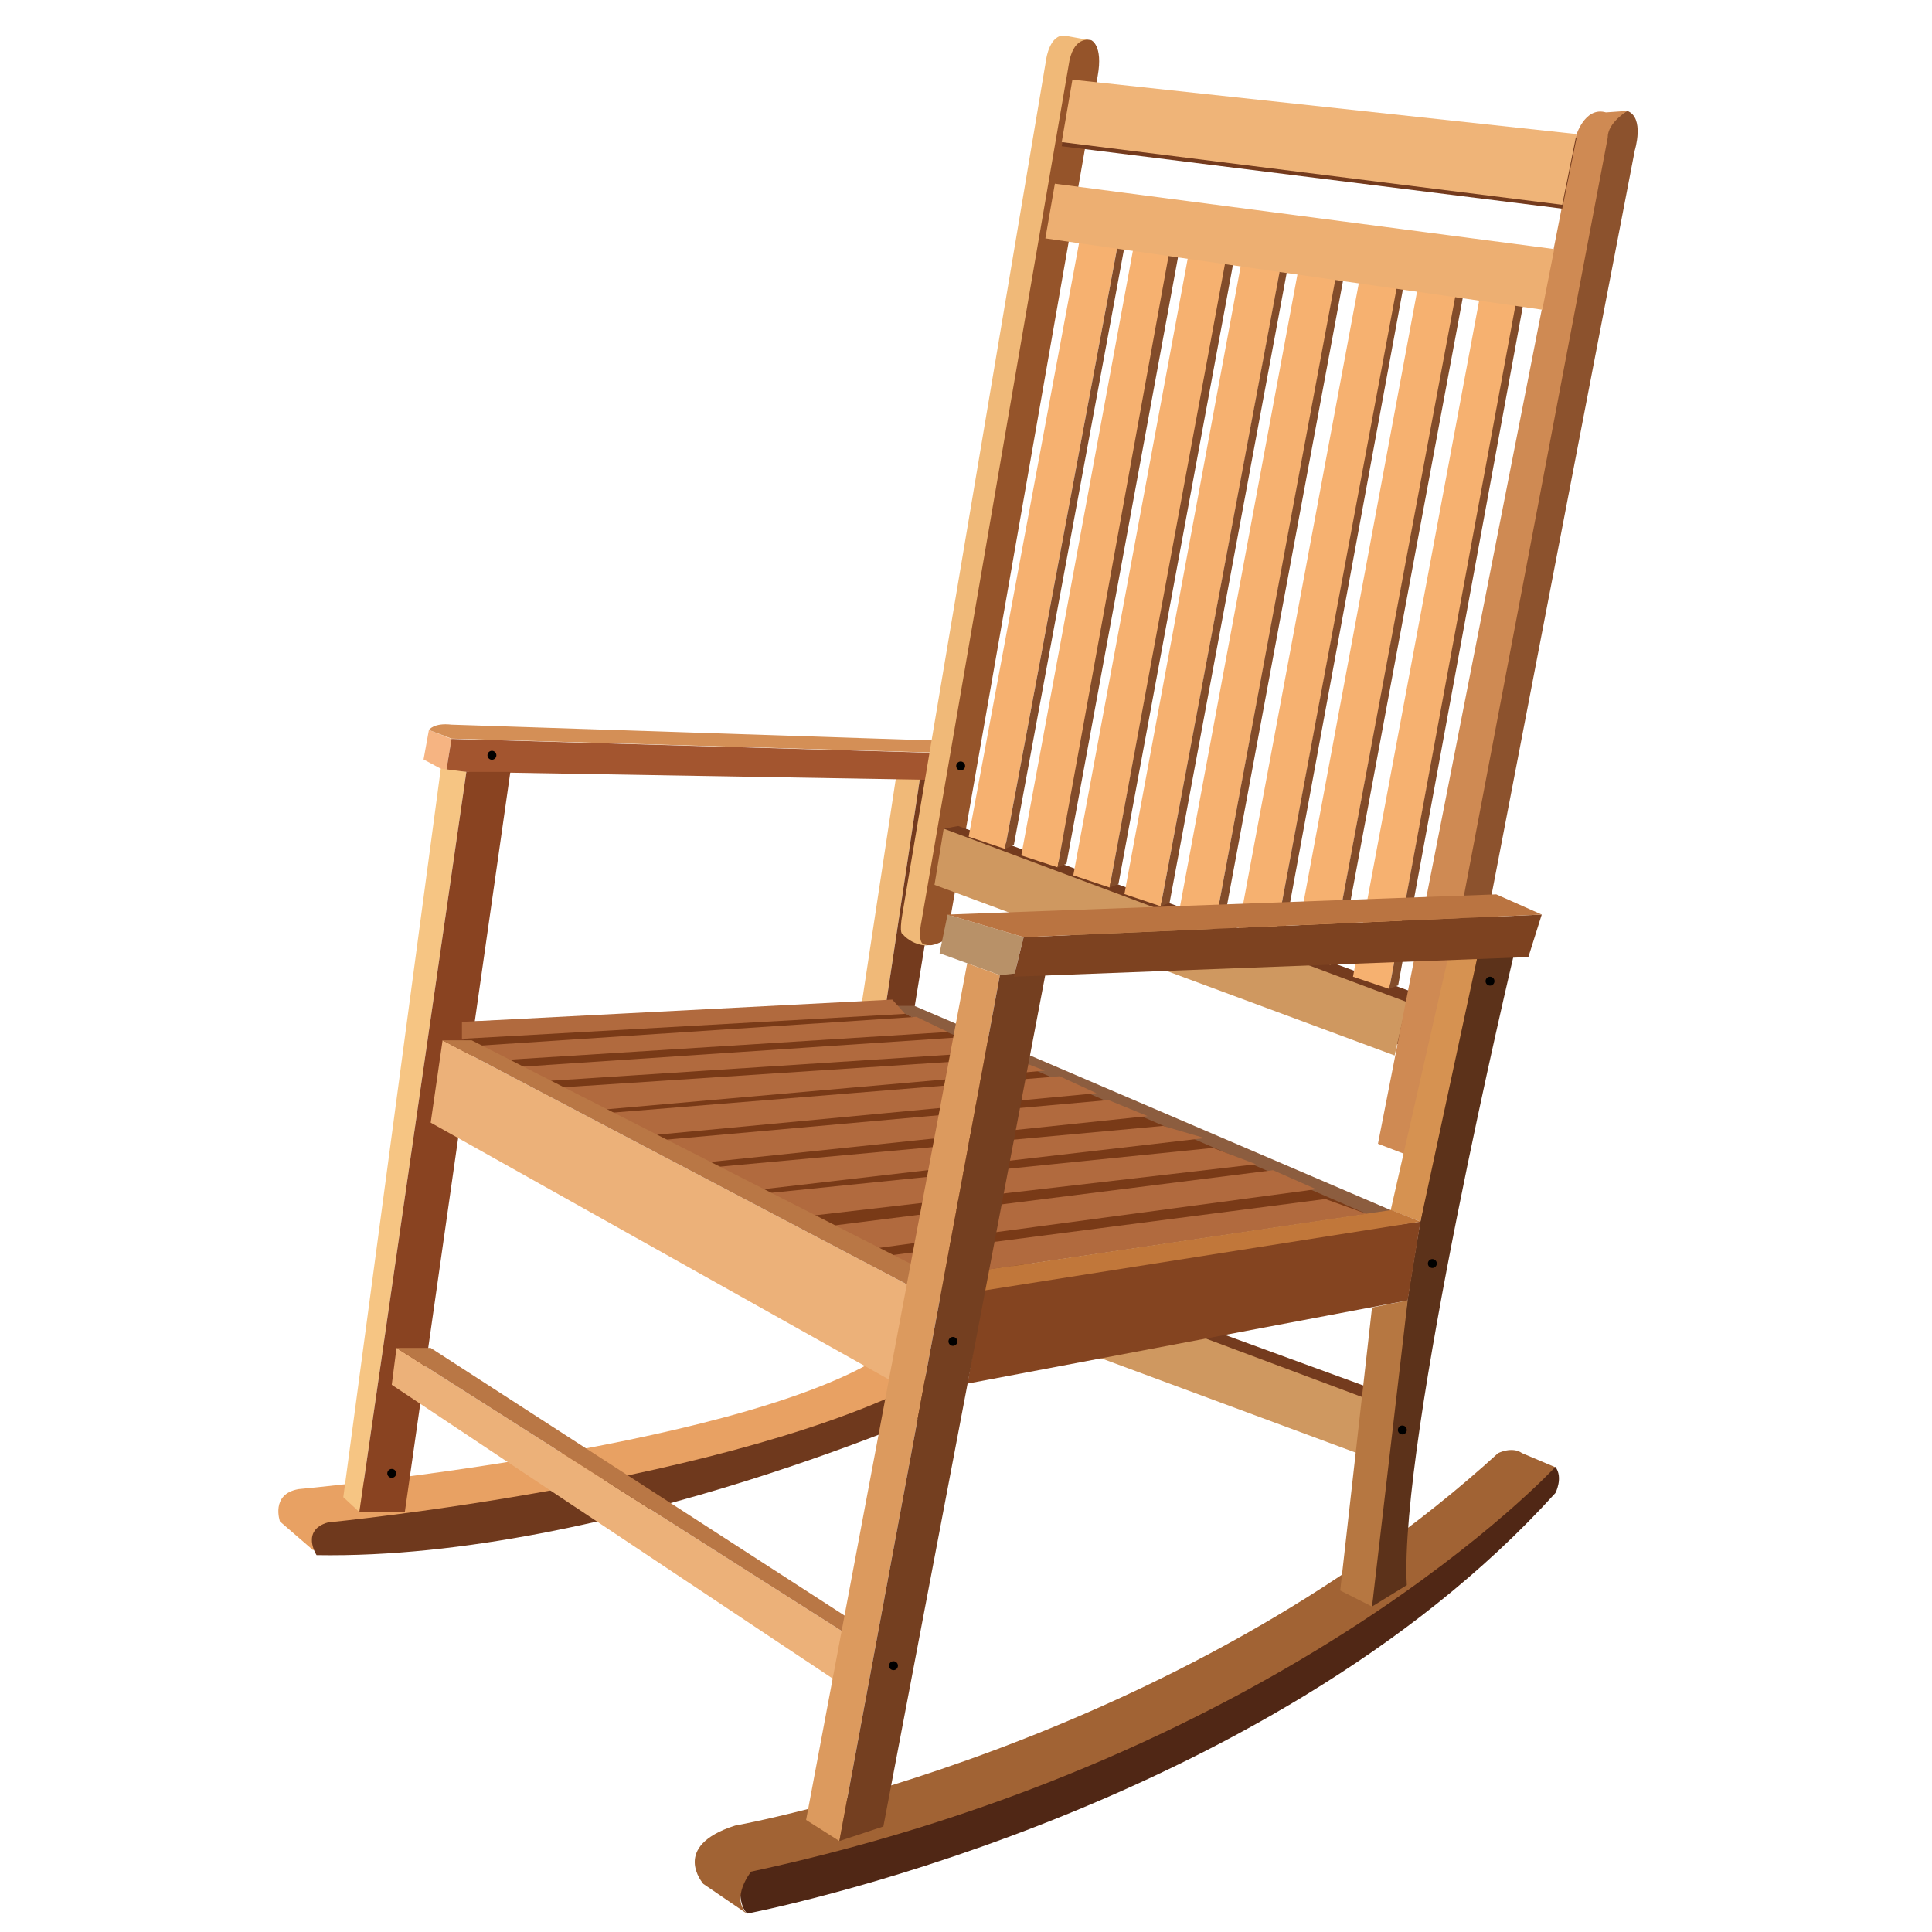 <svg xmlns="http://www.w3.org/2000/svg" width="200" height="200" viewBox="0 0 650 650">
<title>Rocking Chair</title>
<desc>Schaukelstuhl</desc>

<style type="text/css">
.a{fill:#743B1E;}
.b{fill:#CF9860;}
.c{fill:#F0B978;}
.nail{fill:black;}
.e{fill:#B16A3E;}
.f{fill:#ECB179;}
.g{fill:#B97745;}
.h{fill:#F6B170;}
.i{fill:#824C2A;}
</style>

<g transform="translate(-200,-50)">
<polygon points="512.5 462.7 507.5 463.6 661.6 536.7 665.7 518.7 " class="a"/>
<polygon points="507.5 463.6 504.4 482.5 659.3 539.9 663.3 521.9 " class="b"/>
<path d="M305.3 571.5l-11.1-9.6c0 0-3.3-9.2 6.2-10.9 0 0 144.6-13.3 194.9-43.9l20.6 7.4 -84.3 31.7L305.3 571.5z" fill="#E8A163"/>
<path d="M306.5 573.2c0 0-5.4-8.3 3.8-11 0 0 138.2-13.4 203.5-49.2l8.6 8.7C522.5 521.7 405.3 574.9 306.5 573.2z" fill="#6F391D"/>
<polygon points="489.8 388.4 497.4 392.4 510 308.6 501.9 308.6 " class="c"/>
<polygon points="510 308.6 520.8 308.6 507.3 391.3 497.4 392.4 " class="a"/>
<polygon points="344.3 295.6 342.5 305.5 350.1 309.6 351.9 298.6 " fill="#F6B482"/>
<polygon points="351.9 298.6 521.4 303.5 520.1 312.5 350.1 309.6 " fill="#A3552F"/>
<path d="M344.3 295.6c0 0 1.6-2.5 7.6-1.8l170.5 5.6 -1 4 -169.5-4.9L344.3 295.6z" fill="#D48F56"/>
<polygon points="348.3 308.6 315.5 553.7 320.9 558.7 356.9 309.7 " fill="#F6C583"/>
<polygon points="356.9 309.7 371.7 309.7 336.2 558.7 320.9 558.7 " fill="#894321"/><circle cx="365.5" cy="304.1" r="1.5" class="nail"/>
<path d="M567.1 63.5c0 0 4.1 1.6 2.2 12.1l-50.8 290.4c0 0-4 2.2-5.7 2 -1.7-0.2-7 2.5-3.9-16.4 3.1-18.9 48.2-285 48.2-285S558.7 62 567.1 63.5z" fill="#95542A"/>
<path d="M503.6 357.5L552 69.8c0 0 1.2-8.4 6.3-7.8l8.8 1.6c0 0-5.4-2-7.3 6.8L510 360.1c0 0-1.6 7.4 1.1 7.7 2.7 0.3-3.4 1.1-7.5-3.6C503.7 364.2 502.4 364.5 503.6 357.5z" class="c"/>
<polygon points="522.4 327.9 517.5 328.8 671.5 401.9 675.6 383.9 " class="a"/>
<polygon points="517.5 328.8 514.4 347.7 669.2 405.1 673.3 387.1 " class="b"/>
<path d="M675.8 439.5l8.6 2.1 65.6-341c0 0 3.4-11-2.5-13.3l-8.9 4.5 -66.2 346.3L675.8 439.5z" fill="#8C522D"/>
<path d="M675.8 439.5l-12.2-4.7 66.5-338.7c0 0 2.9-10.4 10.2-8.3l7.2-0.5c0 0-6.7 4-6.6 9L675.8 439.5z" fill="#CF8A53"/>
<polygon points="498.3 388.4 670.4 464.4 671.8 458.8 507.6 388.4 " fill="#8C5D3F"/><defs>

<polygon points="357.1 400.4 515.4 480.8 659.8 458.4 498.3 388.4 355.4 393.8 "/></defs>


<polygon points="355.4 399.5 513.8 479.9 659.8 458.4 498.3 388.4 355.4 393.8 " style="clip-path:url(#SVGID_2_);fill:#793A17"/>

<polygon points="355.4 393.8 500.2 386.3 504.5 391.1 355.4 399.5 " class="e"/>
<polygon points="359.8 401.9 508.3 392.1 518.9 397.2 369.9 406.6 " class="e"/>
<polygon points="373.6 409 522.7 399 534.1 403.9 383.7 413.7 " class="e"/>
<polygon points="386.4 416 540.4 405.9 551.5 410.2 401.9 423.4 " class="e"/>
<polygon points="404 424.5 556.5 412.1 568.9 417.8 419.5 431.9 " class="e"/>
<polygon points="421 433.7 572.9 420.1 586.1 425.5 437.3 441.1 " class="e"/>
<polygon points="441.2 442.6 591.3 428.8 605.3 432.9 456.7 450.1 " class="e"/>
<polygon points="458.5 451.4 608.1 436.2 622.6 441.7 474 458.9 " class="e"/>
<polygon points="477.4 462.7 628.3 443.7 642.8 450.1 492.9 470.2 " class="e"/>
<polygon points="498.3 472.5 645.9 453.4 659.8 458.4 513.8 479.9 " class="e"/>
<path d="M451.4 693.8c0 0 173.8-33 271.9-141.5 0 0 2.7-5.1 0-8.8 0 0-144.8 91.5-157.3 89.7l-114.6 35.4C451.4 668.6 445.9 688.7 451.4 693.8z" fill="#502715"/>
<path d="M447.3 664.2c0 0 148.2-26.3 256.7-125.3 0 0 4.7-2.4 8.1 0l11.1 4.7c0 0-89.5 97.2-270.5 136.1 0 0-7.1 8.8-1.3 14.2l-14.8-10.1C436.6 683.7 425.4 671.2 447.3 664.2z" fill="#A16334"/>
<polygon points="344.9 427.7 499.2 514.2 505.3 482.2 348.9 400 " class="f"/>
<polygon points="348.9 400 358.7 400 507.6 475.8 505.3 482.2 " class="g"/>
<polygon points="333.4 503.5 331.8 515.9 481 615.3 484.4 599.5 " class="f"/>
<polygon points="333.4 503.5 344.9 503.5 484.4 593.7 484.4 599.5 " class="g"/>
<circle cx="519.5" cy="510.2" r="1.5" class="nail"/><circle cx="498.5" cy="614.9" r="1.5" class="nail"/>
<path d="M697.1 371.7h12.1c0 0-38.6 162.6-35.9 211.6l-11.7 7.2C661.6 590.5 668.8 479.1 697.1 371.7z" fill="#5C321A"/>
<polygon points="661.6 590.5 650.9 585.1 661.6 489.9 673.6 487.5 " fill="#B67741"/>
<polygon points="667.9 457.1 687.3 371.7 697.1 371.7 677.9 461 " fill="#D69251"/>
<polygon points="531.4 481.1 677.9 461 673.6 487.5 525.5 515.5 " fill="#844420"/>
<polygon points="677.9 461 668.1 457.1 531.5 477.3 531.5 484.1 " fill="#C1773A"/>
<circle cx="331.8" cy="545.7" r="1.5" class="nail"/><circle cx="499.9" cy="611.2" r="1.5" class="nail"/>
<circle cx="521" cy="501.3" r="1.5" class="nail"/><circle cx="681.9" cy="475.1" r="1.5" class="nail"/>
<circle cx="701.3" cy="380.1" r="1.5" class="nail"/><circle cx="523.2" cy="307.7" r="1.5" class="nail"/>
<polygon points="557.2 99.2 560.8 78.1 730.4 96.5 725.6 120.2 " class="a"/>
<polygon points="525.9 331.5 538.1 335.6 576 132.7 563.2 130.9 " class="h"/>
<polygon points="538.1 335.6 541.1 334.3 578.3 133.1 576 132.7 " class="i"/>
<polygon points="543.6 337.8 555.8 341.8 594.6 136.3 581.4 133 " class="h"/>
<polygon points="555.8 341.8 558.8 340.6 596.5 135.6 593.4 134.7 " class="i"/>
<polygon points="561.1 344.5 573.3 348.6 612.7 137.8 599.7 136.4 " class="h"/>
<polygon points="573.3 348.6 576.3 347.4 614.8 139.2 612.2 138.4 " class="i"/>
<polygon points="578.3 350.8 590.5 354.9 630.8 140.4 618 136.4 " class="h"/>
<polygon points="590.5 354.9 593.5 353.7 633.1 140.7 630.8 139.9 " class="i"/>
<polygon points="596.5 357.7 608.7 361.8 649.6 143.2 636.7 141.3 " class="h"/>
<polygon points="608.7 361.8 611.7 360.6 652.1 143.1 649.6 142.2 " class="i"/>
<polygon points="616.4 364 628.6 368.1 670.6 144.5 657.3 144.5 " class="h"/>
<polygon points="628.6 368.1 631.6 366.9 672.3 145.7 670 146.3 " class="i"/>
<polygon points="635.4 370.6 647.6 374.6 690.6 145.7 677.2 145.7 " class="h"/>
<polygon points="647.6 374.6 650.6 373.4 692.5 148.2 689.9 148.2 " class="i"/>
<polygon points="655.2 378.6 667.4 382.7 710.8 149.5 698.3 147.6 " class="h"/>
<polygon points="667.4 382.7 670.4 381.5 712.5 152.2 710.1 151.4 " class="i"/>
<polygon points="554.9 111.8 722.9 133.8 718.9 154.2 551.7 130.2 " fill="#EDAF72"/>
<polygon points="557.2 97.8 560.8 76.8 730.4 95.1 725.6 118.9 " fill="#EFB478"/>
<polygon points="518.8 357.7 516.1 370.7 523 373.2 540.8 379.7 544.4 365.3 " fill="#B89168"/>
<polygon points="525.4 374.1 471.2 662.3 482.4 669.4 536.4 378.1 " fill="#DC9A5E"/>
<polygon points="482.4 669.4 497.2 664.5 552 376.3 536.4 378.1 " fill="#743F20"/>
<polygon points="544.4 365.3 541.1 378.6 714.2 372 718.7 357.7 " fill="#7D4220"/>
<polygon points="518.8 357.7 703.4 350.9 718.7 357.7 544.4 365.3 " fill="#BA7441"/>
<circle cx="520.6" cy="501.3" r="1.5" class="nail"/>
<circle cx="500.6" cy="610.4" r="1.5" class="nail"/>
<circle cx="671.8" cy="531.1" r="1.5" class="nail"/>
</g>
</svg>
